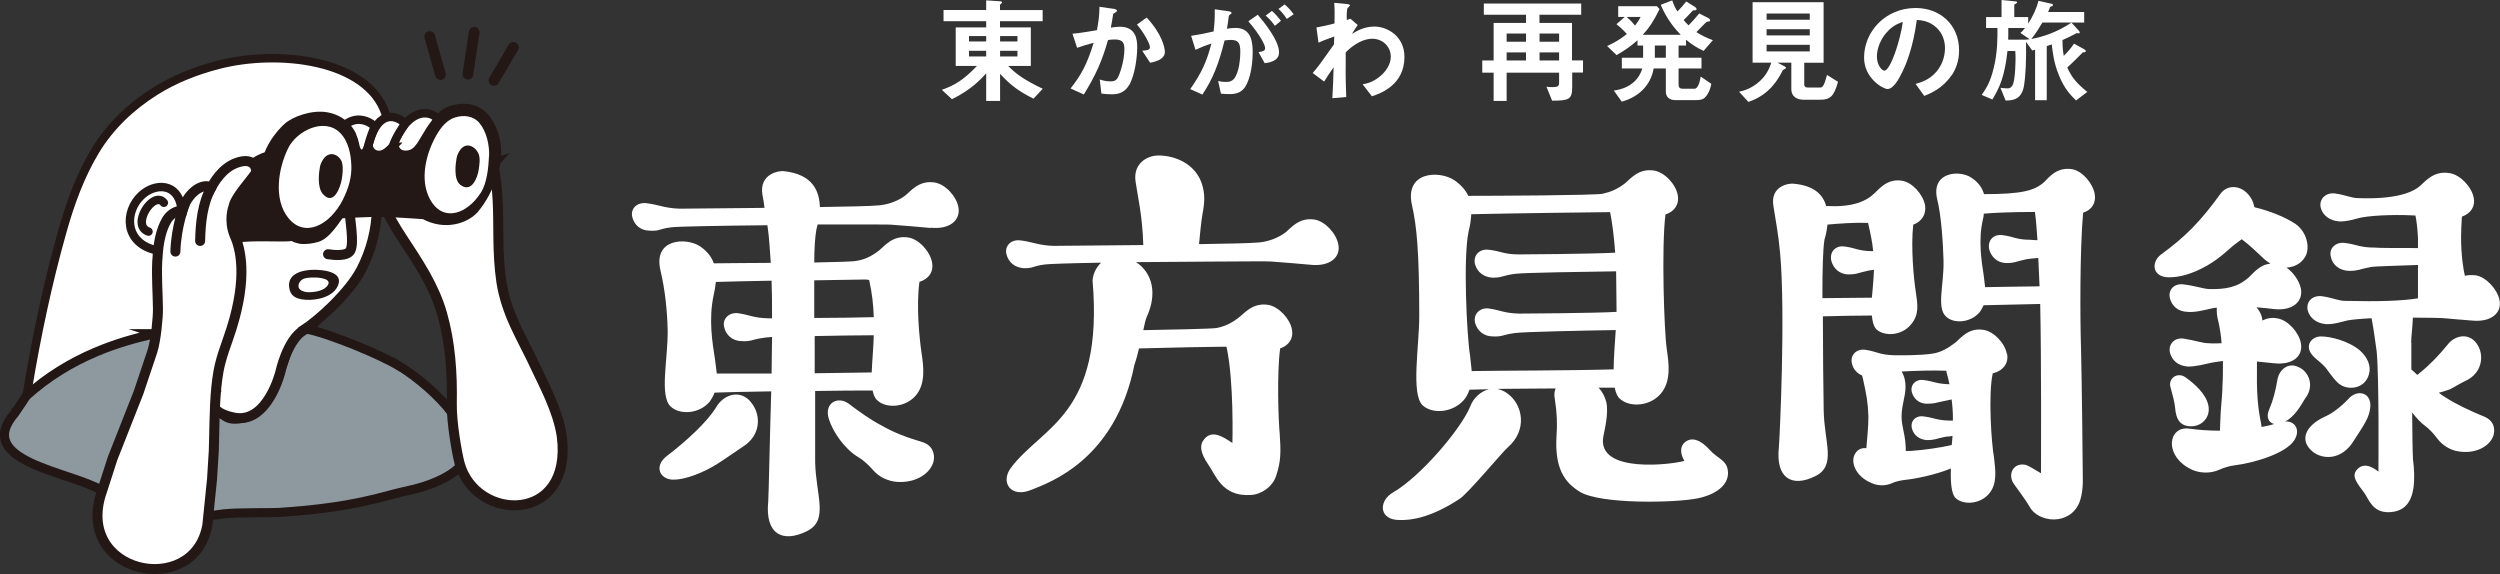 <?xml version="1.0" encoding="UTF-8"?>
<svg id="_レイヤー_2" data-name="レイヤー 2" xmlns="http://www.w3.org/2000/svg" viewBox="0 0 274.95 63.15">
  <rect x="0" y="0" width="274.95" height="63.15" fill="#333333" stroke="none"/>
  <defs>
    <style>
      .cls-1, .cls-2, .cls-3, .cls-4, .cls-5, .cls-6, .cls-7 {
        stroke-miterlimit: 10;
      }

      .cls-1, .cls-3, .cls-4, .cls-5, .cls-6, .cls-7 {
        stroke: #231815;
      }

      .cls-1, .cls-3, .cls-4, .cls-5, .cls-7 {
        stroke-linecap: round;
      }

      .cls-1, .cls-3, .cls-7 {
        fill: none;
      }

      .cls-1, .cls-4, .cls-6 {
        stroke-width: 1.1px;
      }

      .cls-8, .cls-4, .cls-5, .cls-6 {
        fill: #fff;
      }

      .cls-2 {
        fill: #8d989f;
        stroke: #221714;
      }

      .cls-3 {
        stroke-width: 1.18px;
      }

      .cls-5, .cls-7 {
        stroke-width: .93px;
      }

      .cls-9 {
        fill: #231815;
      }
    </style>
  </defs>
  <g id="_レイヤー_1-2" data-name="レイヤー 1">
    <path class="cls-2" d="M43.91,40.26c-2.13-1.29-7.18-3.33-9.6-3.94-.26-.06-.52-.12-.78-.17,.05-.03,.09-.06,.14-.09-.18-.03-.35-.06-.53-.07-.04,0-.09,0-.13,0-.57,.43-.32,.82-.74,1.43-.76,1.09-1,2.22-1.43,3.46-.43,1.26-1.93,4.42-3.27,4.85-1.26,.4-2.3,.67-3.18-.23-.16,0-.79-.07-.94-.12-.35,2.72-.23,3.06-.47,5.78-.1,1.22-.26,3.02-.42,4.92-.08,.91,1,.54,2.07,.43,1.71-.17,5.28-.1,6.02-.15,4.29-.28,8.09-.76,12.21-1.91,1.83-.51,3.22-.63,5.19-1.49,.85-.37,1.98-1,2.5-1.63,.28-.33-.13-1.29-.37-2.39-.32-1.47-.29-3.29-.5-3.57-1.35-1.82-3.76-3.9-5.77-5.12Z"/>
    <path class="cls-4" d="M33.32,36.34c1.75-1.11,5.11-4.17,6.42-6.7,1.06-2.05,1.65-4.33,1.71-6.63l-13.24,.65-4.07,1.99-1.89,13.55,1.48,3.75s-1.67,2.26,2.02,2.98,5.09-5.04,5.09-5.04c0,0,.73-3.42,2.48-4.53Z"/>
    <path class="cls-5" d="M2.67,45.4c-.17-.12,.34-2.31,.37-2.52,.98-5.91,2.22-11.8,3.85-17.55,.86-3.04,1.95-6.03,3.58-8.74,1.64-2.72,3.93-4.88,6.61-6.57,2.12-1.33,4.48-2.25,6.89-2.88,6.62-1.73,16.44-.6,18.43,5.35l.08,.42-1.94,2.32-9.88,2.65-9.19,5.87-6.25,19.46s-5.98,6.69-12.56,2.19Z"/>
    <path class="cls-6" d="M54.21,18.03c.62,2.63,.57,5.38,.6,8.08,.02,1.63,.09,3.26,.33,4.87,.25,1.66,.79,3.22,1.48,4.74,.73,1.59,1.58,3.12,2.31,4.71,.74,1.62,2.46,4.72,2.86,7.59,1.21,9.63-9.49,9.44-11.25,2.91-.25-.93-.9-4.46-.85-6.6,.06-3.3-.16-6.64-1.07-9.83-.89-3.11-2.65-5.69-4.4-8.36-.85-1.3-1.64-2.64-2.19-4.08l12.19-4.04Z"/>
    <path class="cls-5" d="M46.14,16.43c-1.91,1.82-3.51,1.11-2.88-.49,1.98-5.04,5.05-3.37,4.92-2.55l-1.34,2.15-.7,.89Z"/>
    <path class="cls-5" d="M43.2,16.14c-1.91,2.03-3.04,1.17-2.62-.38,1.07-3.97,3.23-2.94,3.9-2.23l-.06,.28s-.91,1.29-1.23,2.33Z"/>
    <path class="cls-5" d="M35.67,18.15c1.7-6.56,4.78-5.05,5.55-4.23,0,0-.63,1.41-.92,2.97s-.92,1-.92,1l-3.71,.26Z"/>
    <g>
      <path class="cls-8" d="M102.33,25.07c-.98-.09-3.16-.28-3.95-.33-.46-.05-1.07-.05-1.77-.05h-6.69c-.05,.28-.14,.51-.14,.6-.14,.74-.23,2.14-.23,3.58,2.37-.05,4.32-.09,4.69-.19,.88-.14,1.63-.51,2.42-1.12,.6-.46,1.49-1.72,3.25-1.44,1.16,.19,2.37,1.53,2.6,2.74,.19,.98-.33,1.81-1.39,2.14-.37,2.65,0,6.23,.23,7.81,.23,1.53,.46,3.35-.6,4.65-1.16,1.39-3.3,1.49-4.27,.56-.28-.23-.42-.65-.51-1.07-1.63,0-3.95,0-6.32,.05v7.86c.09,3.67,1.53,6.37-.93,7.57-2.65,1.3-4.6,.33-4.23-3.3,.05-.46,.19-7.81,.33-12.09-2.74,.05-5.11,.09-6.23,.14-.14,.37-.33,.7-.56,1.02-1.16,1.35-3.3,1.44-4.27,.51-1.26-1.16-.28-5.3-.33-8.41-.05-2.09-.28-4.41-.79-6.55-.84-3.53,2.83-3.67,4.37-2.65,.79,.56,1.26,1.16,1.49,1.86,1.07,0,3.58-.05,6.27-.05-.05-.74-.09-1.39-.14-2-.05-.79-.14-1.49-.23-2.14-5.16,.05-10.04,.14-10.59,.23-1.44,.19-1.21,.42-2.32,.37-1.02,0-1.72-.6-1.95-1.49-.23-.93,.51-1.67,1.58-1.53,1.25,.14,2,.56,3.67,.6,.23,0,4.55-.05,9.29-.09-.05-.51-.14-.98-.23-1.44-.37-2.32,1.81-2.65,2.32-2.6,3.25,.33,3.95,2.23,4,3.95,2.93-.05,5.48-.09,6.55-.19,.93-.09,2.04-.46,2.83-1.07,.6-.46,1.49-1.72,3.25-1.44,1.16,.19,2.37,1.49,2.6,2.69,.28,1.44-.93,2.51-3.07,2.28Zm-19.89,19c1.3,1.35,1.35,3.76-.74,5.06-.51,.33-2.09,1.44-2.83,1.9-1.39,.88-3.48,1.77-4.93,1.72-1.44-.09-2-1.53-.6-2.6,2.14-1.63,4.46-3.76,5.44-5.39,.7-1.21,2.37-2,3.67-.7Zm2.42-2.97c0-1.3,.05-2.69,.05-4.04-.46,.05-.74,.05-.88,.09-1.44,.19-1.35,.42-2.42,.37-1.02,0-1.76-.65-1.95-1.49-.28-.93,.51-1.72,1.53-1.58,1.3,.19,1.63,.51,3.3,.56h.42c0-1.44,0-2.83-.05-4.14-2.46,.05-4.74,.09-6.13,.14-.05,.51-.14,.98-.23,1.39-.6,2.74-.14,5.34,.14,7.15,.05,.46,.14,1.02,.19,1.53h6.04Zm4.69-10.27v4.14c2.32,0,4.88-.05,6.55-.09-.05-1.39-.19-2.65-.51-4.09-.23-.05-.42-.05-.51-.05-.46,0-2.74,.05-5.53,.09Zm.05,10.22c2.46-.05,4.79-.05,6.27-.09,.05-1.25,.19-2.74,.23-4.09-1.81,0-4.27,.05-6.5,.09v4.09Zm13.08,9.67c-.32,1.3-1.87,2.41-3.99,2.28-.99-.07-2.02-.51-2.73-1.37-.49-.55-1.06-1.05-1.51-1.32-1.5-.86-2.84-2.76-3.3-4.25-.53-1.76,.98-2.5,2.14-1.7,1.18,.89,2.4,1.78,3.65,2.43,1.45,.82,2.67,1.28,4.47,1.82,1.21,.37,1.42,1.38,1.27,2.1Z"/>
      <path class="cls-8" d="M144.15,29.12c-.98-.09-3.21-.28-4-.33-.42-.05-1.07-.05-1.77-.05-1.81,0-7.9,.05-13.43,.09,1.77,1.16,2.37,3.44,1.16,6.04-.14,.33-.23,.79-.37,1.44,2.93-.05,7.29-.14,8.04-.23,.93-.19,1.62-.51,2.46-1.16,.6-.42,1.49-1.67,3.25-1.39,1.12,.19,2.37,1.49,2.6,2.7,.19,.98-.33,1.76-1.3,2.09-.37,2.79-.19,7.94-.05,9.34,.14,2.04,.14,3.07-.37,4.6-.37,1.3-1.72,2.14-2.83,2.18-3.21,.19-3.86-2.28-4.65-3.34-.88-1.3-1.02-2.14-.42-2.84,.88-1.02,2.09-.19,3.07,.46,0,0,.19-6.78-.65-10.59h-.28c-.84,0-5.99,.09-9.34,.19-.14,.56-.28,1.16-.51,1.81-2.1,10.53-9.46,12.98-11.35,13.75-2.25,.93-3.43-.85-2.22-2.44,3.38-4.54,10.23-5.76,8.97-20.6,.05-.7,.37-1.39,.93-1.95-3.25,.05-5.76,.14-6.13,.19-1.44,.19-1.26,.42-2.32,.42-1.02-.05-1.72-.65-1.95-1.53-.23-.93,.51-1.67,1.53-1.53,1.3,.14,2,.56,3.67,.6,.28,0,4.83-.05,9.85-.09-.09-3.25-.65-5.53-.84-6.92-.33-1.95,1.16-2.93,2.51-2.93,1.86,0,4,.93,4.74,3.02,.42,1.21,.33,2.23,.09,3.48-.14,.79-.28,2.28-.37,3.25,3.02-.05,5.58-.09,6.64-.19,.93-.09,2-.46,2.83-1.07,.6-.46,1.49-1.72,3.25-1.44,1.12,.19,2.37,1.49,2.6,2.74,.28,1.39-.93,2.46-3.07,2.23Z"/>
      <path class="cls-8" d="M190.05,51.88c.09,1.77-1.91,2.65-3.35,2.93-2.55,.51-10.63,.65-12.91-.7-1.77-1.07-2.83-2.65-2.6-6.23,.09-1.21,.05-2.46-.19-4-.09-.42-.05-.84,.09-1.16-2.28,0-4.55,.05-6.41,.05,.37,.09,.74,.23,1.12,.51,1.72,1.26,2.18,4.04,.05,5.9-.56,.46-4.47,5.19-5.36,5.71-2.78,1.82-5.05,2.44-6.95,2.28-1.9-.21-1.87-2.13-.32-3.02,3.01-1.73,7.51-7.02,8.49-9.48,.33-.88,1.12-1.63,2.04-1.86-.88,0-1.62,.05-2.14,.05-.14,.42-.33,.79-.6,1.12-1.26,1.44-3.48,1.58-4.55,.6-1.3-1.25-.37-6.5-.37-9.8,0-7.15-.28-9.9-.79-12.17-.88-3.76,2.97-3.9,4.65-2.79,.74,.51,1.26,1.12,1.53,1.72,2.65,0,13.8-.05,14.77-.23,.88-.19,1.63-.51,2.42-1.11,.6-.46,1.49-1.72,3.25-1.44,1.16,.19,2.37,1.49,2.6,2.69,.19,.98-.33,1.81-1.35,2.14-.46,3.58-.14,12.96,.14,14.78,.23,1.62,.51,3.53-.65,4.92-1.21,1.44-3.49,1.53-4.51,.56-.28-.23-.46-.7-.56-1.21h-1.77c.42,.46,.7,1.02,.84,1.58,.28,1.21-.19,3.07-.32,3.76-.81,4.22,7.84,3.07,8.91,2.7-.46-.74-.51-1.58,.05-2.04,.79-.65,1.77-.23,2.74,.84,.79,.93,1.95,1.12,2,2.42Zm-28.24-28.3c-.05,.7-.14,1.3-.28,1.81-.65,2.93-.19,11.75,.14,13.66,.05,.56,.14,1.16,.19,1.76,2.37-.05,11.34-.05,15.61-.19,0-1.3,.14-2.83,.23-4.32-3.16,.05-10.22,.19-11.1,.33-1.39,.19-1.35,.42-2.42,.37-1.02,0-1.72-.65-1.95-1.49-.23-.93,.51-1.72,1.53-1.58,1.3,.19,1.63,.51,3.3,.56,.51,0,8.41-.05,10.73-.19,0-1.72-.05-3.21-.05-4.46-3.21,.05-10.27,.14-11.15,.28-1.39,.19-1.35,.42-2.42,.42-1.02-.05-1.72-.65-1.95-1.49-.23-.98,.51-1.72,1.53-1.58,1.3,.14,1.63,.51,3.3,.51,.46,0,8.08-.05,10.59-.19-.14-1.91-.33-3.3-.56-4.46-1.02,0-11.43,.14-15.29,.23Z"/>
      <path class="cls-8" d="M200.57,45.12c.05,3.53,1.44,6.09-.93,7.25-2.51,1.25-4.37,.28-4-3.16,.09-.98,.74-14.61,.14-21.35-.19-2.09-.51-3.72-.74-5.2-.37-2.23,1.72-2.51,2.18-2.46,2.32,.19,3.3,1.25,3.62,2.46,2.83,.14,4.32-.46,5.3-1.39,.56-.51,1.44-1.67,3.07-1.39,1.11,.19,2.28,1.49,2.51,2.69,.14,.98-.33,1.77-1.3,2.14-.28,2.42,.05,5.95,.28,7.39,.19,1.35,.42,2.51-.56,3.62-1.02,1.21-2.88,1.3-3.76,.51-.32-.33-.46-.88-.51-1.53-1.67,0-3.72,.05-5.39,.09,0,2.93,.05,8.66,.09,10.34Zm.42-20.42c-.09,.74-.23,1.35-.33,1.63-.19,1.07-.23,3.76-.23,5.62v.84c1.67,0,3.76-.05,5.44-.05,.09-.98,.19-2.05,.23-3.07-.28,.05-.46,.05-.6,.09-1.3,.28-1.25,.42-2.28,.42-.93-.05-1.58-.65-1.81-1.49-.23-.98,.46-1.72,1.44-1.58,1.21,.14,1.53,.51,3.07,.51h.09c-.09-1.02-.28-1.86-.56-3.11-1.58-.05-3.34,.09-4.46,.19Zm19.75,14.22c.19,1.02-.42,1.86-1.58,2.14-.51,2.37-.14,7.71,.14,9.25,.14,1.3,.42,2.88-.56,4-.98,1.16-2.83,1.26-3.67,.46-.46-.46-.56-1.72-.51-3.25-1.67,.7-4,1.16-5.06,1.26-.37,.05-.98,.14-1.44,.37-.79,.33-1.58,.28-2.28-.05-1.44-.6-2.14-1.86-1.91-2.83,.14-.51,.56-1.07,1.39-.98,.09-1.12,.23-2.32,.23-3.48-.05-1.58-.23-2.46-.6-4.14-.05-.14-.05-.23-.09-.37-.56-.23-.98-.7-1.12-1.3-.23-.93,.46-1.67,1.49-1.53,1.26,.19,1.53,.56,3.16,.6,.51,0,2.83,.05,4.27-.19,.88-.14,1.67-.6,2.46-1.21,.56-.46,1.44-1.67,3.11-1.39,1.12,.19,2.32,1.44,2.55,2.65Zm-6.09,10.04c.05-.37,.05-.7,.09-1.02-.28,.05-.51,.09-.74,.09-1.21,.23-1.12,.37-2.09,.37-.84-.05-1.44-.56-1.63-1.25-.23-.84,.42-1.49,1.3-1.35,1.12,.14,1.39,.42,2.83,.46h.37v-.28c0-.7-.05-1.39-.14-2.05-.23,.05-.46,.09-.65,.14-1.21,.23-1.12,.33-2.09,.33-.84,0-1.44-.56-1.63-1.25-.23-.79,.42-1.49,1.3-1.35,1.12,.14,1.39,.42,2.83,.46-.09-.42-.19-.88-.33-1.35v-.14h-.19c-1.12-.05-3.11,0-4.74,.09,.65,1.07,.42,2.32,.23,3.16-.46,2.09-.14,2.55,.09,3.95,.09,.51,.14,1.07,.14,1.63,.33,0,.7,0,1.02-.05,.88-.05,2.88-.33,4-.6Zm14.45-25.56c-.37,4.14-.33,11.85-.23,14.87,.09,3.81,.19,12.3,.19,13.74,.05,1.44-.05,2.42-.37,3.25-1.07,2.6-4.55,2.23-5.48,.46-.33-.6-1.3-1.9-1.67-2.42-.84-1.11-.09-2.46,1.21-2.18,.37,.09,1.07,.56,1.72,.93,0-.79,.05-12.62-.09-18.62-1.76,.05-4.27,.09-6.22,.14-.14,.28-.28,.56-.46,.79-1.02,1.16-2.83,1.26-3.67,.46-1.07-.98-.23-3.44-.28-6.13-.05-1.81-.23-4.93-.7-6.78-.7-3.02,2.46-3.25,3.76-2.37,.79,.51,1.21,1.16,1.39,1.81,4.14,0,5.58-.37,6.64-1.35,.51-.51,1.39-1.67,3.07-1.39,1.07,.19,2.23,1.49,2.46,2.69,.19,.98-.28,1.77-1.26,2.09Zm-4.79,8.08c-.05-1.07-.09-2.09-.14-3.11-.56,.05-1.07,.09-1.3,.14-1.3,.28-1.25,.42-2.28,.42-.93-.05-1.58-.65-1.81-1.49-.23-.98,.46-1.72,1.44-1.58,1.21,.14,1.53,.51,3.07,.51,.14,0,.42,.05,.79,.05-.09-1.16-.14-2.18-.28-3.11-2.46,0-4.65,.09-5.62,.19,0,.19-.05,.42-.09,.6-.56,2.32-.14,4.74,.09,6.27,.05,.42,.09,.79,.14,1.21,1.86-.05,4.23-.05,5.99-.09Z"/>
      <path class="cls-8" d="M251.35,46.35c1.02-.05,1.67,.88,1.02,2-.93,1.58-4.69,2.6-6.64,2.83-.42,.05-1.12,.23-1.72,.51-.88,.37-1.86,.37-2.74,.05-1.76-.7-2.6-2.19-2.37-3.35,.14-.7,.7-1.39,1.86-1.25,.98,.14,2.14,.23,3.39,.23,0-.33,.05-1.16,.09-2.14,.09-1.25,.19-2.09,.19-2.88,.05-.74,.05-1.67,.05-2.65-.46,.05-.88,.14-1.26,.19-.65,.14-1.81,.46-2.65,.42-1.02-.09-1.67-.65-1.91-1.49-.23-.93,.46-1.72,1.49-1.58,1.26,.19,2.05,.51,2.79,.51,.51,.05,.98,0,1.39,0-.05-.84-.19-1.63-.33-2.28-.19-.7-.23-1.25-.19-1.63-.23,0-.42,.05-.6,.09-.65,.14-1.81,.46-2.65,.37-1.02-.05-1.67-.6-1.91-1.49-.23-.93,.46-1.67,1.49-1.53,1.26,.14,2.05,.46,2.79,.51,1.86,.05,3.21-.19,4.46-1.35,.46-.42,1.16-1.35,2.32-1.44-.28-.19-.56-.37-.79-.6-.7-.65-1.44-1.39-2.37-2.09-.19,.14-.37,.28-.56,.42-.6,.37-1.53,1.49-3.3,2.51-1.67,.93-3.02,1.26-4.14,1.26-1.86,0-2-1.67-.88-2.51,2.69-1.95,4.37-3.67,6.55-6.69,.79-1.11,2.56-.98,3.44,.65,.14,.28,.23,.56,.28,.84,1.58,.37,3.39,1.07,4.55,1.86,1.16,.84,1.53,2.37,1.16,3.34-.37,.88-1.21,1.39-2.18,1.44,.74,.51,1.39,1.44,1.58,2.28,.28,1.44-.88,2.51-2.97,2.28-.65-.09-1.3-.14-1.91-.19,.28,.33,.51,.7,.6,1.12,0,.09,.05,.23,.05,.33,.46-.23,1.02-.37,1.67-.23,1.12,.19,2.32,1.49,2.56,2.7,.28,1.44-.88,2.46-2.97,2.23-.65-.05-1.26-.14-1.86-.19v1.21c-.05,3.21,.28,4.69,.46,5.62,0,.14,.05,.23,.05,.37,.46-.09,.97-.19,1.39-.33-.6-.14-.93-.74-.56-1.58,.46-1.07,.7-2.04,.93-3.39,.19-.93,1.12-1.86,2.28-1.3,1.21,.51,1.81,2.14,.74,3.48-.23,.37-.51,.88-.88,1.35s-.74,.88-1.3,1.16Zm-12.13-1.49c-.05-.6-.28-1.44-.51-2.28-.28-.98,.79-1.72,1.67-1.07,.46,.33,1.9,1.39,2.37,2.65,.65,1.63-.65,2.97-2.18,2.69-.84-.14-1.26-.79-1.35-2Zm21.47-.14c-.09,1.16-.6,1.86-1.86,3.81-1.3,2.09-3.39,2.05-4.51,1.12-1.44-1.21-.84-2.83,1.44-3.86,.74-.33,1.67-1.02,2.51-1.91,.93-1.07,2.51-.79,2.42,.84Zm4.51-7.02v2.93c.23,.19,.46,.42,.65,.6,.09-.05,.19-.14,.28-.23,1.11-.88,2.04-1.86,3.07-3.11,.7-.93,2.23-1.39,3.16-.14,.93,1.25,.65,3.3-1.21,4.14-.51,.23-1.07,.6-1.72,.93-.42,.14-.79,.28-1.21,.37,.23,.19,.46,.33,.65,.46,1.3,.84,2.79,1.53,4.37,2.18,1.07,.46,1.21,1.39,.98,2.09-.37,1.12-1.91,2.05-3.86,1.72-.88-.14-1.76-.65-2.37-1.49-.37-.51-.88-1.02-1.26-1.3-.46-.33-.98-.88-1.44-1.49,0,1.07,.05,4.74,.09,5.16,.14,1.02,.19,2.18,.05,3.16-.23,1.53-.97,2.6-2.69,2.65-1.81,.05-2.23-1.44-2.69-2.09-.84-1.12-1.39-1.81-.93-2.46,.7-.98,1.72-.51,2.46,.09,0-.33,.09-10.22-.19-13.2-.14-1.07-.33-2.42-.56-3.67-1.12,.05-2.09,.14-2.6,.23-.65,.14-1.53,.46-2.42,.42-1.02-.09-1.76-.65-2-1.49-.23-.98,.51-1.72,1.58-1.58,1.3,.19,1.76,.51,2.55,.51,3.72,.09,6.27,0,7.99-.28v-3.67c-2.14,.09-4.83,.14-5.2,.23-1.44,.28-1.35,.42-2.42,.42-1.02-.05-1.76-.65-1.95-1.49-.28-.98,.51-1.72,1.53-1.58,1.25,.14,1.63,.51,3.3,.51,.33,.05,2.74,.05,4.74,.05v-1.12c-.05-.98-.14-1.81-.28-2.46-1.39-.09-4.32-.09-5.99,.23-.65,.14-1.53,.46-2.42,.42-1.02-.09-1.77-.65-2-1.49-.23-.93,.51-1.72,1.58-1.58,1.3,.19,1.77,.51,2.56,.51,3.76,.14,5.85-.51,6.78-1.35,.6-.51,1.53-1.72,3.3-1.39,1.12,.19,2.37,1.49,2.6,2.69,.19,.93-.28,1.72-1.3,2.09-.05,.84-.09,1.63-.09,2.23,0,2.14,.28,3.72,.42,4.27,.37-.09,.74-.09,1.21-.05,1.12,.19,2.37,1.53,2.6,2.74,.28,1.39-.93,2.46-3.07,2.23-.98-.09-1.95-.14-2.74-.23-.37-.05-1.91-.09-3.72-.09-.05,1.21-.19,2.18-.19,2.74Zm-10.82,1.44c-1.02-1.11-.14-2.14,.88-2.14s2.97,.46,4.27,1.53c.88,.79,1.25,1.72,1.02,2.6-.46,1.67-2.23,1.77-3.11,1.21-.51-.28-1.21-1.3-1.39-1.53-.51-.79-1.26-1.21-1.67-1.67Z"/>
    </g>
    <g>
      <path class="cls-9" d="M34.54,29.67c-1.23,0-2.99,.4-2.73,1.99,.13,.79,.58,1.22,1.79,1.31,1.25,.09,3.14-.32,3.61-1.67,.51-1.47-1.81-1.63-2.67-1.63Zm1.35,1.89c-.53,.54-1.61,.58-1.99,.58-.14,0-.28-.02-.41-.06-1.04-.26-.66-1.1-.23-1.35,.33-.2,.83-.2,1.21-.21,.59-.02,2.32,.13,1.42,1.04Z"/>
      <path class="cls-9" d="M54.8,14.68c-.78-2.43-2.4-3.73-4.99-3.12-.27,.07-.48,.13-.69,.23-.27,.13-.53,.3-.76,.49-1.19,1.14-1.87,2.52-2.34,3.26-.5,.79-.81,.95-1.22,1.01-.57,.08-1.14-.18-.89-1.14,.02-.06,.04-.11,.06-.17-.19-.04-.58-.01-.72-.15-.99,2.31-3.07,1.79-2.01-.62-.18,.02-.09-.03-.25-.11-.81,.07-1.08,3.59-1.52,1.33-.04-.19-.15-.58-.34-1.04-.02-.04-.77-1.85-3.07-2.29-1.8-.34-3.93,.51-4.74,1.24-.82,.73-1.76,1.95-2.21,3.15-.52,.16-1,.42-1.45,.71-.04,0-.69,.47-.65,.47,.8,.71,.52,1.02,.21,1.4-1.24,1.5-2.56,2.86-2.12,4.89,.23,1.07,.22,2.03,.95,2.47,1.85-.3,5-.03,6.04-.18,.26,.19,1.01,.33,1.02,.32,.65,.04,1.3-.05,1.91-.23,1.26-.38,2.25-2.1,3-3.09,.16-.04,.31-.08,.47-.12l.46-.1c.67-.13,1.36-.22,2.04-.26,0,.01,0,.03,0,.04,.11-.03,.21-.08,.33-.09,.08-.01,.18,.03,.27,.03,.03,0,.05,0,.08,0h.49s1.96,.15,3.69,.38c.27,.36,.58,.69,1,.88,2.57,1.14,4.84,.04,5.68-.94,.97-1.13,1.69-2.58,2.16-3.98,.16-.46,.28-.94,.35-1.43,.04-.3,.06-.49,.08-.83,.03-.81-.06-1.62-.31-2.4Z"/>
    </g>
    <path class="cls-8" d="M37.74,21.91c-1.47,2.9-4.25,4.29-6.04,2.05-1.64-2.05-1.11-5.44,0-7.68,.95-1.9,3.94-3.38,5.67-1.7,.95,.92,1.22,2.37,1.27,3.58,.06,1.29-.3,2.55-.91,3.75Z"/>
    <path class="cls-8" d="M53.78,17.21c-.06,1.25-.23,2.96-.91,4-1.51,2.33-3.97,3.12-5.35,1.08-1.4-2.06-.8-4.93,.23-6.96,.5-.98,1.19-2.05,2.26-2.4,.94-.31,2.02-.22,2.71,.59,.8,.95,1.13,2.47,1.07,3.69Z"/>
    <path class="cls-7" d="M18.02,22.3c-1.12-1.44-3.69,2.49-1.69,3.17"/>
    <path class="cls-7" d="M19.95,22.84c-.42-2.78-2.91-2.72-4.39-1.35-1.91,1.76-1.94,5.31,1.75,6.06"/>
    <path class="cls-9" d="M35.51,21.34c-.67-.75-.42-2.51-.31-3.05,.04-.2,.12-.38,.22-.56,.73-1.38,1.99-.67,2.2,.17,.14,.56,.06,1.26-.03,1.81-.14,.85-.88,2.98-2.07,1.64Z"/>
    <path class="cls-9" d="M50.63,20.33c-.8-.62-.5-2.44-.41-2.97,.03-.19,.11-.38,.2-.56,.69-1.37,1.84-.73,2.2,.09,.23,.53,.1,1.23,.03,1.77-.12,.84-.78,2.62-2.02,1.67Z"/>
    <path class="cls-1" d="M36.08,27.96c.7,.11,2.15,.24,2.47-.44,.42-.91-.09-3.32-.13-4.8"/>
    <path class="cls-9" d="M37.22,24.03s3.36-.21,5-.17,4.96,.29,4.96,.29l-1.16-2.1-8.11,.46-.7,1.53Z"/>
    <g>
      <line class="cls-3" x1="48.44" y1="8.2" x2="47.26" y2="4.02"/>
      <line class="cls-3" x1="51.46" y1="8.16" x2="52.15" y2="3.56"/>
      <line class="cls-3" x1="54.32" y1="8.85" x2="56.46" y2="5.21"/>
    </g>
    <g>
      <path class="cls-8" d="M113.68,10.86c-1.59-.8-2.51-1.45-3.69-2.74v2.98h-1.53v-3.03c-.67,.73-1.68,1.81-3.76,2.84l-1.12-1.03c1.4-.5,2.35-1.05,3.87-2.63h-2.34V3.01h3.35v-.68h-4.69V1.1h4.69V.04l1.55,.1c.15,.01,.19,.08,.19,.13,0,.04-.05,.09-.08,.12-.12,.09-.14,.12-.14,.18v.54h4.69v1.22h-4.69v.68h3.39V7.25h-2.49c.85,.87,1.72,1.52,3.8,2.51l-1.02,1.1Zm-5.22-6.89h-1.89v.59h1.89v-.59Zm0,1.62h-1.89v.62h1.89v-.62Zm3.44-1.62h-1.91v.59h1.91v-.59Zm0,1.62h-1.91v.62h1.91v-.62Z"/>
      <path class="cls-8" d="M124.16,9.38c-.55,.94-1.38,.99-1.93,.99-.35,0-.75-.03-1.1-.08l-.18-1.55c.28,.09,.66,.21,1.16,.21,.38,0,.59-.06,.77-.32,.24-.35,.78-1.9,.78-3.2,0-.68-.14-1.09-1.07-1.09-.23,0-.49,.03-.73,.06-.67,2.35-1.35,3.85-2.66,5.99l-1.46-.66c1.13-1.44,1.79-2.58,2.54-5.02-.63,.15-1.16,.31-1.82,.55l-.51-1.55c.94-.08,2.12-.3,2.69-.39,.15-.82,.27-1.5,.28-2.57l1.57,.22c.1,.01,.36,.09,.36,.21,0,.05-.03,.09-.17,.18-.23,.14-.26,.15-.27,.28-.06,.46-.15,.91-.24,1.4,.28-.05,.67-.1,1.01-.1,1.75,0,1.89,1.43,1.89,2.21,0,1.07-.22,3.06-.9,4.24Zm2.33-2.48l-.87-1.32c.55-.05,.85-.08,.85-.39,0-.4-.72-1.68-1.43-2.49l1.07-.77c1.68,1.8,2,3.31,2,3.78,0,.73-.8,1.04-1.62,1.19Z"/>
      <path class="cls-8" d="M136.7,9.85c-.27,.27-.69,.5-1.46,.5-.39,0-.73-.03-.96-.05l-.31-1.39c.23,.05,.5,.1,.87,.1,.4,0,.66-.08,.89-.36,.58-.72,.68-2.34,.68-2.96,0-.99-.24-1.3-1.04-1.3-.28,0-.54,.04-.69,.06-.66,2.63-1.27,4.18-2.44,5.95l-1.34-.6c1.21-1.72,1.81-2.99,2.33-5.01-.69,.22-1.1,.39-1.75,.69l-.48-1.54c.98-.15,1.41-.24,2.47-.48,.1-.82,.14-1.36,.13-2.44l1.54,.22c.17,.03,.31,.09,.31,.19,0,.05-.01,.06-.14,.14q-.15,.1-.18,.27c-.06,.51-.09,.75-.19,1.32,.21-.04,.57-.09,.94-.09,1.73,0,1.89,1.53,1.89,2.67,0,1.85-.45,3.51-1.05,4.09Zm2.39-2.9l-.68-1.22c.46-.06,.73-.13,.73-.44s-.49-1.37-1.85-2.95l1.04-.72c.59,.71,2.34,2.78,2.34,4.14,0,.98-1.11,1.13-1.58,1.19Zm1.12-4.11c-.32-.46-.62-.78-1.01-1.13l.69-.51c.36,.32,.71,.72,.99,1.09l-.67,.55Zm1.31-.76c-.26-.42-.57-.78-.91-1.1l.67-.49c.35,.28,.68,.64,1,1.08l-.76,.51Z"/>
      <path class="cls-8" d="M150.87,10.57l-1.01-1.3c.44-.08,1.22-.23,2.07-1.01,.41-.37,1.03-1.13,1.03-2,0-1.23-.99-2-2.03-2-.87,0-1.94,.49-2.93,1.5v1.17c-.03,1.73,.04,2.83,.06,3.74l-1.53,.13c.08-1.41,.1-1.91,.14-3.4-.41,.58-.64,.93-1.04,1.57l-1.26-.94c.62-.72,.8-.96,2.34-3.15l.03-.87c-1.01,.37-1.32,.49-1.73,.68l-.23-1.67c.49-.09,1-.19,1.99-.44,.01-.92,.03-1.61-.03-2.27l1.38,.13c.12,.01,.35,.04,.35,.15,0,.06-.22,.24-.26,.3-.08,.08-.12,.76-.09,1.31l.4-.14,.8,.69c-.36,.5-.51,.78-.63,.98,.37-.23,1.28-.81,2.45-.81,1.49,0,3.32,1.1,3.32,3.33,0,3.1-2.63,4.02-3.57,4.34Z"/>
      <path class="cls-8" d="M172.91,7.98v1.61c0,1.35-.37,1.48-2.21,1.48l-.62-1.53c.24,.03,.4,.04,.63,.04,.67,0,.76-.12,.76-.54v-1.05h-5.77v3.11h-1.43v-3.11h-1.25v-1.34h1.25V2.52h3.56v-.9h-4.64V.39h10.71V1.62h-4.59v.9h3.58V6.64h1.21v1.34h-1.21Zm-5.08-4.29h-2.13v.9h2.13v-.9Zm0,2.07h-2.13v.89h2.13v-.89Zm3.64-2.07h-2.15v.9h2.15v-.9Zm0,2.07h-2.15v.89h2.15v-.89Z"/>
      <path class="cls-8" d="M187.36,5.6c-.72-.35-1.22-.64-1.93-1.23v.64h-.82v1.34h2.52v1.18h-2.52v1.79c0,.3,.15,.44,.45,.44h1.3c.3,0,.55-.49,.68-1.34l1.17,.8c-.09,.49-.26,.99-.58,1.37-.21,.26-.42,.42-1.12,.42h-2.27c-.6,0-1.03-.33-1.03-.91v-2.57h-1.34c-.31,1.81-1.61,3.13-3.51,3.65l-.87-1.22c2.02-.28,2.84-1.44,3.13-2.43h-2.25v-1.18h2.34v-1.34h-.62v-.58c-.77,.68-1.49,1.17-2.3,1.63l-1.04-1c.77-.35,1.43-.72,2.17-1.32-.42-.49-.91-.89-1.14-1.08l.91-.8h-.72V.68h4.25l.3,.32c-.66,1.34-1.13,2.04-1.85,2.83h4.18c-1.16-1.18-1.82-2.39-2.2-3.3l1.26-.49c.15,.42,.32,.85,.58,1.22,.44-.45,.67-.72,.96-1.1l.99,.62s.15,.12,.15,.22c0,.04-.03,.13-.15,.13-.22,0-.23,0-.32,.09-.49,.53-.72,.76-.95,.99,.19,.23,.3,.35,.54,.58,.47-.49,.77-.82,1.17-1.31l1.01,.51s.19,.12,.19,.23c0,.05-.03,.12-.09,.13-.04,.01-.24,.03-.28,.05-.08,.03-.96,.95-1.14,1.13,.51,.33,.98,.58,1.81,.89l-1.03,1.19Zm-8.45-3.74c.41,.37,.63,.6,.91,.95,.31-.39,.46-.63,.62-.95h-1.53Zm4.3,3.15h-1.21v1.34h1.21v-1.34Z"/>
      <path class="cls-8" d="M200.14,10.97h-1.73c-.85,0-1.4-.39-1.4-1.16v-2.92h-1.53l.85,.44c.05,.03,.09,.09,.09,.13,0,.05-.05,.09-.08,.1-.24,.13-.26,.13-.32,.26-.39,.75-1.32,2.58-3.73,3.39l-1.03-1.12c.37-.08,1.35-.3,2.29-1.17,.82-.75,1.1-1.57,1.26-2.03h-2.06V.24h7.81V6.9h-2.13v2.4c0,.24,.18,.33,.39,.33h1.27c.32,0,.48,0,.84-1.39l1.22,.76c-.46,1.57-.82,1.97-2,1.97Zm-1.1-9.48h-4.75v.68h4.75v-.68Zm0,1.72h-4.75v.68h4.75v-.68Zm0,1.72h-4.75v.72h4.75v-.72Z"/>
      <path class="cls-8" d="M214.62,8.29c-.96,1.43-2.3,1.98-2.99,2.26l-.95-1.32c.58-.17,1.53-.44,2.31-1.37,.78-.93,.92-1.99,.92-2.56,0-.71-.21-1.57-.92-2.25-.81-.77-1.71-.82-2.18-.86-.41,3.06-1.17,4.86-1.59,5.72-.39,.8-.98,1.88-1.64,1.88-.46,0-2.57-1.16-2.57-3.46,0-2.85,2.35-5.45,5.67-5.45,2.67,0,4.78,1.81,4.78,4.68,0,1.13-.35,2.03-.82,2.74Zm-6.91-4.95c-.91,.87-1.29,2.07-1.29,2.85,0,1.04,.59,1.58,.82,1.58,.67,0,1.77-3.35,2.03-5.36-.37,.13-.95,.32-1.57,.93Z"/>
      <path class="cls-8" d="M228.33,11.06c-.63-.64-1.27-1.27-1.88-2.75-.57-1.39-.69-2.53-.8-3.43-.17,.06-.26,.09-.55,.19v5.95h-1.28V5.47c-.09,.03-.17,.04-.32,.08l-.68-.95c.05,2.07-.06,3.92-.22,4.83-.27,1.58-1.3,1.61-2.02,1.63l-.57-1.4c.23,.03,.6,.06,.8,.06,.09,0,.35,0,.54-.37,.31-.62,.32-2.8,.32-2.89,0-.26,0-.45-.03-.85h-.86c-.3,2.74-.82,3.96-1.66,5.33l-1.17-.5c.49-.72,.94-1.39,1.31-2.93,.44-1.77,.42-3.25,.42-4.43h-1.25V1.88h1.7V0l1.52,.15c.08,0,.19,.01,.19,.12,0,.09-.15,.13-.31,.23V1.88h1.53v.72c.49-.78,.91-1.61,1.13-2.51l1.46,.33c.06,.01,.14,.05,.14,.14,0,.08-.13,.12-.32,.21-.06,.19-.15,.4-.22,.55h3.97v1.16h-4.6c-.27,.45-.72,1.22-1.22,1.81,1.3-.26,2.67-.66,4.42-1.8l.77,.84s.14,.15,.14,.24c0,.14-.19,.09-.35,.08-.42,.22-1.01,.53-1.55,.76,0,.94,.09,1.4,.14,1.73,.35-.32,.86-.91,1.13-1.34l1.09,.6c.08,.04,.21,.13,.21,.22,0,.13-.18,.13-.33,.14-.33,.33-1.21,1.22-1.71,1.66,.49,1.08,.99,1.71,2.2,2.69l-1.25,.95Zm-6.13-7.44c.12-.08,.24-.19,.51-.54h-1.84c.01,.45,0,.83-.01,1.28h1.94c.08,0,.21-.01,.42-.04l-1.03-.71Z"/>
    </g>
    <path class="cls-2" d="M17.09,36.7c-2.22,.47-4.41,1.11-6.51,2-2.79,1.17-5.4,2.78-7.64,4.8-.31,.38-.49,.76-.68,1-.22,.29-.53,.81-.63,.93-4.62,5.35,6.13,6.42,9.61,8.53,1.33-2.83,2.03-5.79,3.17-8.69,1.11-2.81,2.22-4.52,2.57-7.52,0-.05,.3-.98,.1-1.05Z"/>
    <path class="cls-4" d="M23.24,20.61c.62-1.13,1.64-2.51,3.31-2.85,1.54-.31,1.76,1,1.54,1.33-.68,.98-2.25,2.65-2.42,3.66,0,0-.57,1.46,.13,3.14,.66,1.44,1.44,4.61-.34,10.25-.48,1.53-1.12,3.02-1.42,4.64-.43,2.35-.44,5.12-.5,7.74l-.03,1.09-.19,3.08-.52,5.09c-1.47,8.13-14.85,5.35-11.56-3.83l1.15-3.56,2.84-7.2,1.51-4.5c.41-1.22,.64-3.82,.63-4.71-.02-1.73-.16-3.46-.08-5.19,.04-.75,.1-1.56,.25-2.34l.11-.49c.15-.62,.37-1.22,.68-1.75,.3-.51,.93-1.07,1.72-1.03,.43-1.64,1.95-3.13,3.18-2.59Z"/>
    <path class="cls-1" d="M20.29,22.53s-.92,2.36-1,5.14"/>
    <path class="cls-1" d="M22.01,26.5c.05-2.03,.24-4.08,1.23-5.89"/>
  </g>
</svg>